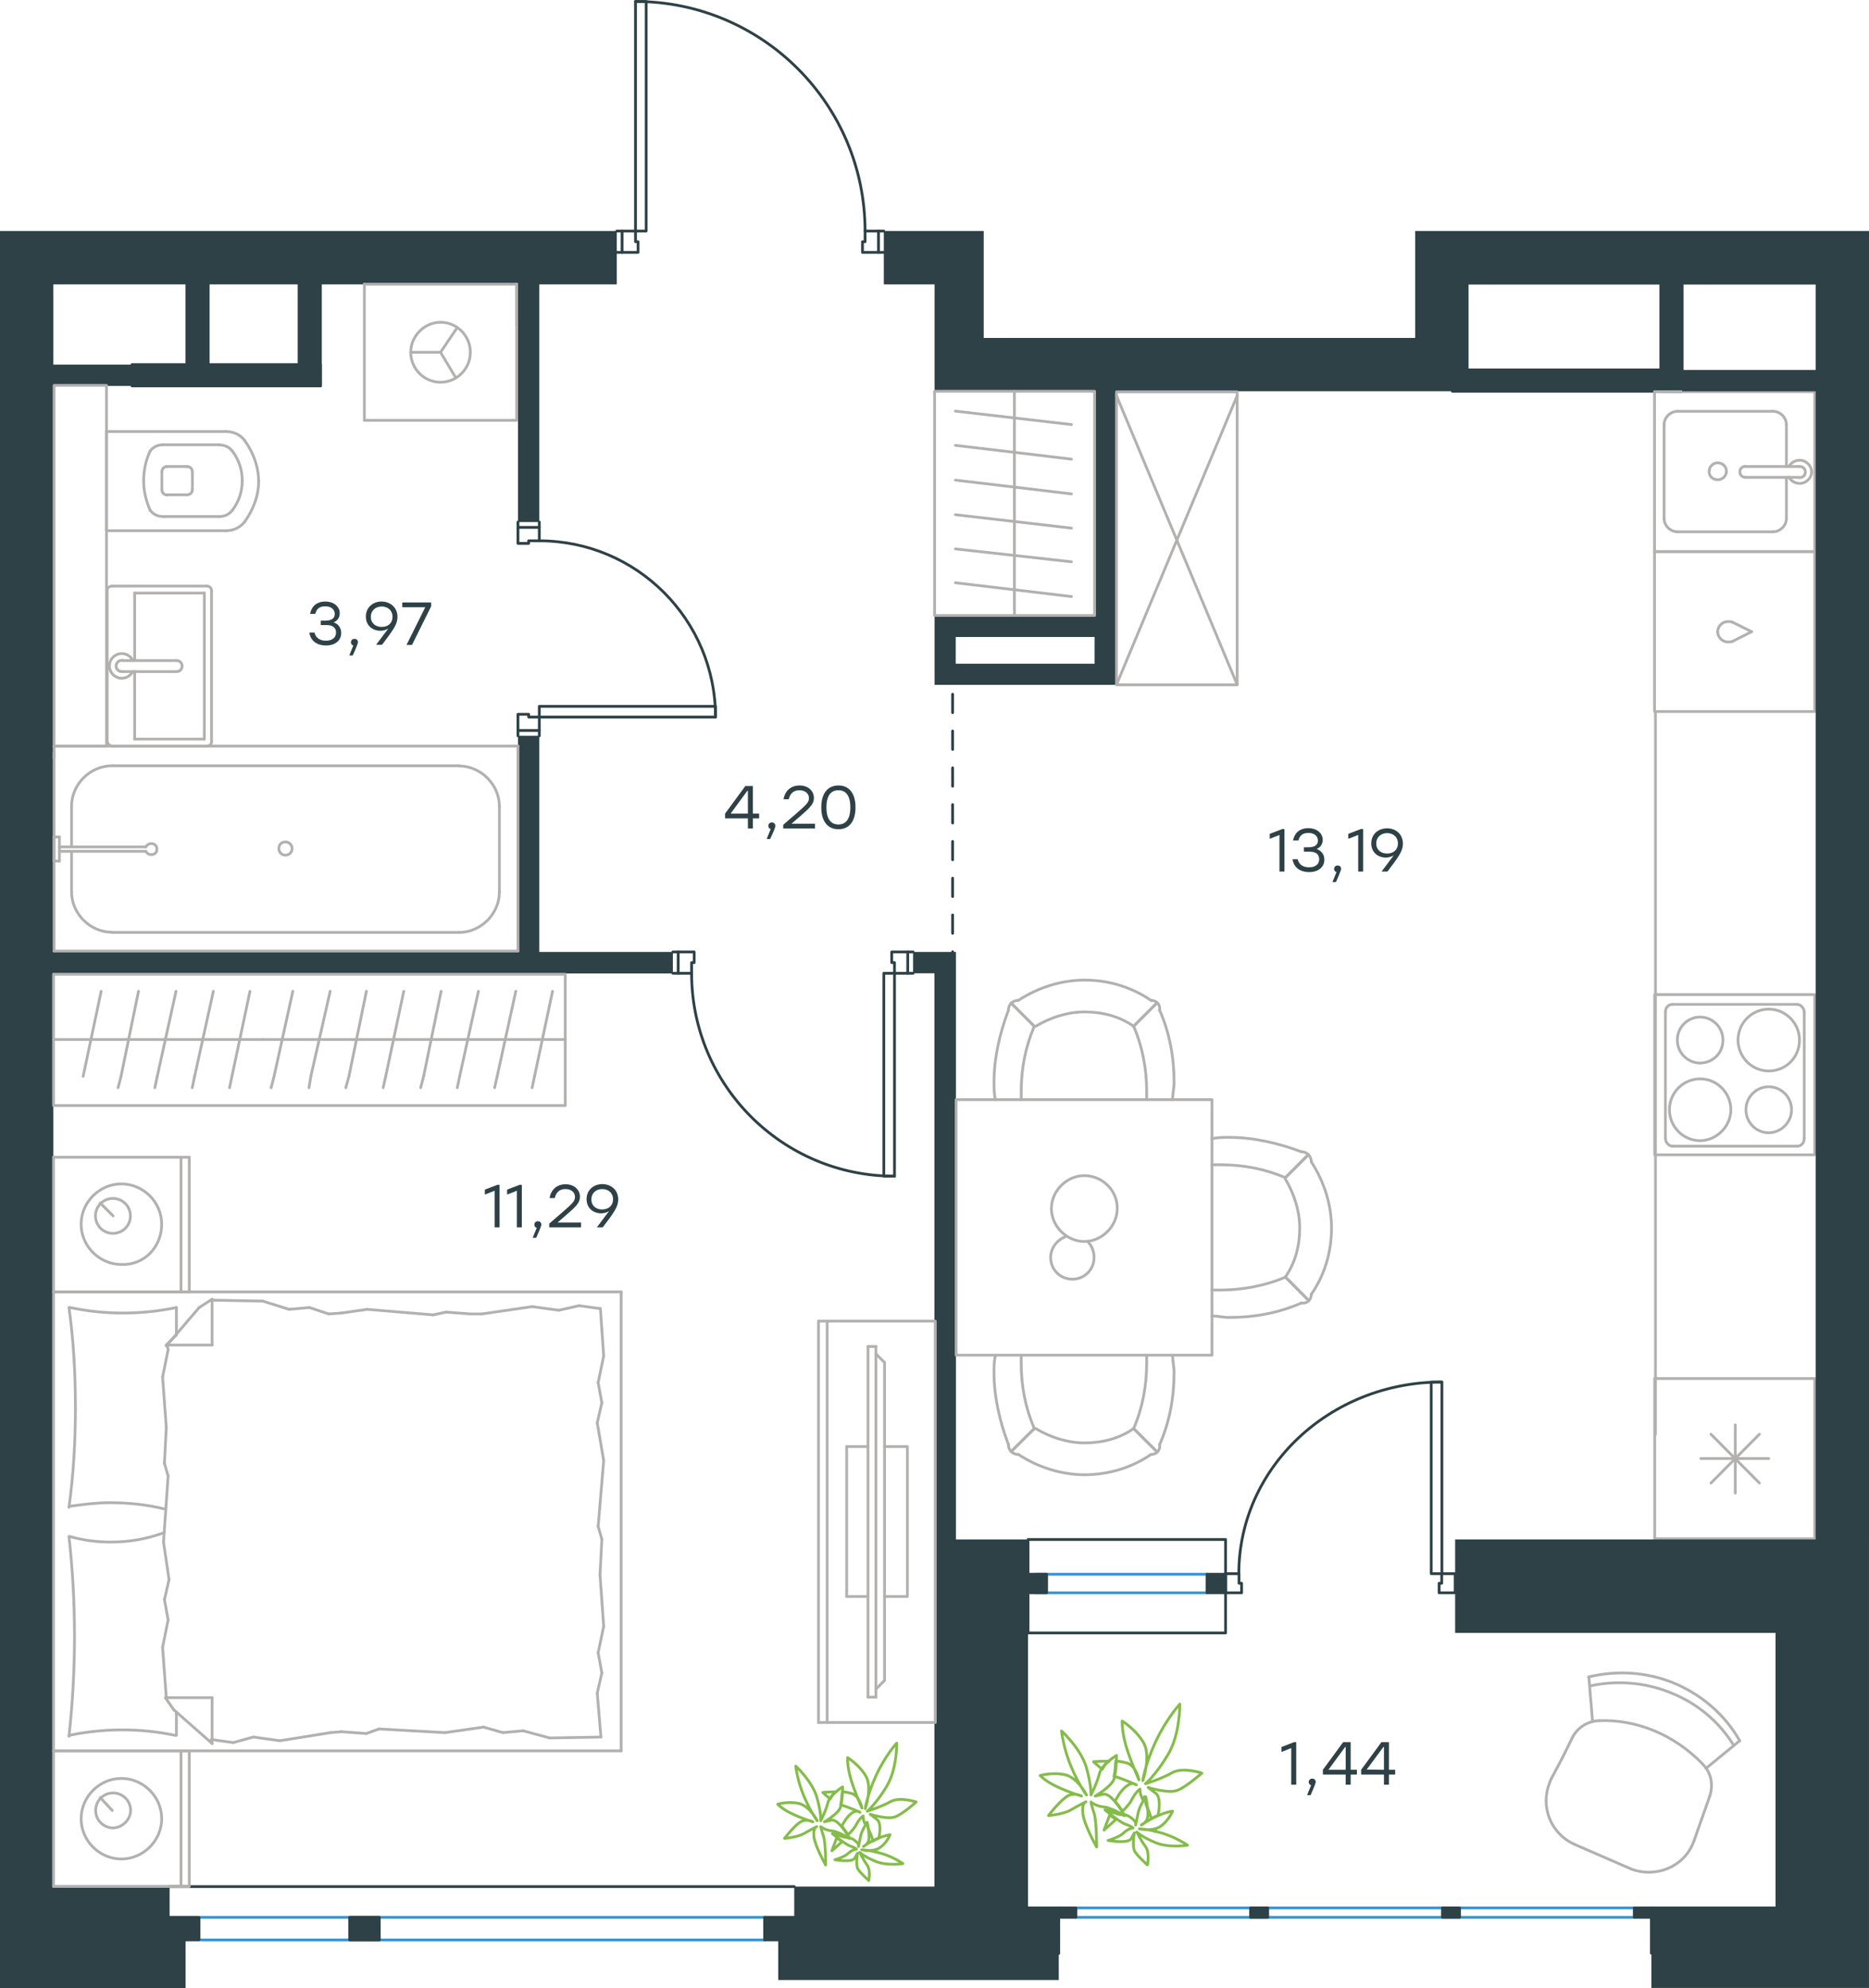 <?xml version="1.0" encoding="utf-8"?>
<!-- Generator: Adobe Illustrator 26.5.0, SVG Export Plug-In . SVG Version: 6.00 Build 0)  -->
<svg version="1.1" id="Слой_1" xmlns="http://www.w3.org/2000/svg" xmlns:xlink="http://www.w3.org/1999/xlink" x="0px" y="0px"
	 viewBox="0 0 1016.1 1080.8" style="enable-background:new 0 0 1016.1 1080.8;" xml:space="preserve">
<style type="text/css">
	.st0{fill:#2D4146;}
	.st1{fill-rule:evenodd;clip-rule:evenodd;fill:#2D4146;}
	.st2{fill:none;stroke:#2D4146;stroke-width:1.5;stroke-linecap:round;stroke-linejoin:round;stroke-miterlimit:22.926;}
	.st3{fill:none;stroke:#3C93D0;stroke-width:1.5;stroke-linecap:round;stroke-linejoin:round;stroke-miterlimit:22.926;}
	.st4{fill:none;stroke:#2D4146;stroke-width:1.5;stroke-linecap:round;stroke-linejoin:round;stroke-miterlimit:10;}
	.st5{fill:none;stroke:#B2B1B0;stroke-width:1.5;stroke-linecap:round;stroke-linejoin:round;stroke-miterlimit:22.926;}
	
		.st6{fill:none;stroke:#2D4146;stroke-width:1.5;stroke-linecap:round;stroke-linejoin:round;stroke-miterlimit:22.926;stroke-dasharray:10,10,0,0,0,0;}
	.st7{fill:none;stroke:#84BC4A;stroke-width:1.5;stroke-linecap:round;stroke-linejoin:round;stroke-miterlimit:22.926;}
</style>
<polygon class="st0" points="558.9,865.9 558.9,836.9 537.1,836.9 519.7,836.9 519.7,529.1 519.7,517.5 496.4,517.5 496.4,529.1 
	508,529.1 508,836.9 508,1025.6 431.8,1025.6 431.8,1054.6 423.1,1054.6 423.1,1076.4 575.6,1076.4 575.6,1054.6 558.9,1054.6 "/>
<rect x="71.8" y="198.2" class="st1" width="102.4" height="11.6"/>
<rect x="71.8" y="198.2" class="st2" width="102.4" height="11.6"/>
<rect x="162.6" y="146.3" class="st1" width="11.6" height="63.5"/>
<rect x="162.6" y="146.3" class="st2" width="11.6" height="63.5"/>
<rect x="101.6" y="132.1" class="st1" width="11.6" height="77.7"/>
<rect x="101.6" y="132.1" class="st2" width="11.6" height="77.7"/>
<rect x="789.6" y="201.1" class="st1" width="124.9" height="11.6"/>
<rect x="789.6" y="201.1" class="st2" width="124.9" height="11.6"/>
<rect x="902.9" y="149.2" class="st1" width="11.6" height="63.5"/>
<rect x="902.9" y="149.2" class="st2" width="11.6" height="63.5"/>
<rect x="897.8" y="1037.2" class="st1" width="79.2" height="24.6"/>
<rect x="897.8" y="1037.2" class="st2" width="79.2" height="24.6"/>
<rect x="552" y="1037.2" class="st1" width="23.6" height="24.7"/>
<rect x="552" y="1037.2" class="st2" width="23.6" height="24.7"/>
<line class="st2" x1="431.8" y1="1025.6" x2="92.1" y2="1025.6"/>
<line class="st3" x1="415.7" y1="1054.6" x2="109.2" y2="1054.6"/>
<line class="st3" x1="415.7" y1="1042.3" x2="109.2" y2="1042.3"/>
<rect x="415.7" y="1042.3" class="st1" width="16.2" height="12.3"/>
<rect x="415.7" y="1042.3" class="st2" width="16.2" height="12.3"/>
<rect x="190.1" y="1042.3" class="st1" width="16.1" height="12.3"/>
<rect x="190.1" y="1042.3" class="st2" width="16.1" height="12.3"/>
<rect x="92.1" y="1042.3" class="st1" width="16.1" height="12.3"/>
<rect x="92.1" y="1042.3" class="st2" width="16.1" height="12.3"/>
<line class="st3" x1="888.5" y1="1042.3" x2="584.8" y2="1042.3"/>
<line class="st3" x1="888.5" y1="1037.2" x2="584.8" y2="1037.2"/>
<rect x="888.5" y="1037.2" class="st1" width="9.3" height="5.1"/>
<rect x="888.5" y="1037.2" class="st2" width="9.3" height="5.1"/>
<rect x="679.9" y="1037.2" class="st1" width="9.3" height="5.1"/>
<rect x="679.9" y="1037.2" class="st2" width="9.3" height="5.1"/>
<rect x="575.6" y="1037.2" class="st1" width="9.3" height="5.1"/>
<rect x="575.6" y="1037.2" class="st2" width="9.3" height="5.1"/>
<rect x="784.2" y="1037.2" class="st1" width="9.3" height="5.1"/>
<rect x="784.2" y="1037.2" class="st2" width="9.3" height="5.1"/>
<line class="st3" x1="563.1" y1="855.8" x2="656.2" y2="855.8"/>
<line class="st3" x1="563.1" y1="865.9" x2="656.2" y2="865.9"/>
<rect x="558.9" y="836.9" class="st2" width="107.4" height="50.8"/>
<rect x="778.1" y="751.3" class="st2" width="5.8" height="104.2"/>
<polygon class="st2" points="791.1,865.9 791.1,855.5 783.8,855.5 783.8,860.7 782.4,860.7 782.4,865.9 "/>
<polygon class="st2" points="666.3,865.9 675,865.9 675,860.7 673.6,860.7 673.6,855.5 666.3,855.5 "/>
<path class="st2" d="M783.8,751.3c-60.9,0-110.3,46.6-110.3,104.2"/>
<rect x="558.9" y="855.8" class="st1" width="10.1" height="10.1"/>
<rect x="558.9" y="855.8" class="st2" width="10.1" height="10.1"/>
<rect x="656.2" y="855.8" class="st1" width="10.1" height="10.1"/>
<rect x="656.2" y="855.8" class="st2" width="10.1" height="10.1"/>
<rect x="293.2" y="384" class="st4" width="95.8" height="5.8"/>
<polygon class="st4" points="293.2,286.7 293.2,294 287.4,294 287.4,295.4 281.6,295.4 281.6,286.7 "/>
<polygon class="st4" points="281.6,388.3 287.4,388.3 287.4,389.8 293.2,389.8 293.2,397.1 281.6,397.1 "/>
<path class="st4" d="M389,389.8c0-52.9-42.9-95.8-95.8-95.8"/>
<line class="st4" x1="293.2" y1="286.7" x2="293.2" y2="283.8"/>
<line class="st4" x1="281.6" y1="286.7" x2="281.6" y2="283.8"/>
<line class="st4" x1="281.6" y1="397.1" x2="281.6" y2="400"/>
<line class="st4" x1="293.2" y1="397.1" x2="293.2" y2="400"/>
<rect x="345.5" y="0.8" class="st4" width="5.8" height="124.8"/>
<polygon class="st4" points="477.6,137.2 477.6,125.6 470.3,125.6 470.3,131.4 468.9,131.4 468.9,137.2 "/>
<polygon class="st4" points="338.2,137.2 346.9,137.2 346.9,131.4 345.5,131.4 345.5,125.6 338.2,125.6 "/>
<path class="st4" d="M470.3,125.6c0-68.9-55.9-124.8-124.8-124.8"/>
<line class="st4" x1="477.6" y1="125.6" x2="480.5" y2="125.6"/>
<line class="st4" x1="477.6" y1="137.2" x2="480.5" y2="137.2"/>
<line class="st4" x1="338.2" y1="137.2" x2="335.3" y2="137.2"/>
<line class="st4" x1="338.2" y1="125.6" x2="335.3" y2="125.6"/>
<rect x="480.5" y="529.1" class="st4" width="5.8" height="110.3"/>
<polygon class="st4" points="493.5,529.1 486.3,529.1 486.3,523.3 484.8,523.3 484.8,517.5 493.5,517.5 "/>
<polygon class="st4" points="377.4,517.5 377.4,523.3 376,523.3 376,529.1 368.7,529.1 368.7,517.5 "/>
<line class="st4" x1="493.5" y1="529.1" x2="496.4" y2="529.1"/>
<line class="st4" x1="493.5" y1="517.5" x2="496.4" y2="517.5"/>
<line class="st4" x1="368.7" y1="517.5" x2="365.8" y2="517.5"/>
<line class="st4" x1="368.7" y1="529.1" x2="365.8" y2="529.1"/>
<path class="st4" d="M376,529.1c0,60.9,49.4,110.3,110.3,110.3"/>
<g>
	<path class="st0" d="M185.5,344.1c0,4.2-3.4,6.8-8.3,6.8c-4.5,0-8.3-2.2-9-7h2.8c0.7,3.1,3.2,4.4,6.2,4.4c3.4,0,5.5-1.7,5.5-4.4
		c0-2.3-1.4-4.1-5.1-4.1h-3.2v-2.4h2.4c3.5,0,5.2-1.3,5.2-3.6c0-2.6-2.1-4.2-5.1-4.2c-2.8,0-4.7,1-5.5,4.1h-2.8
		c0.9-4.7,4.2-6.7,8.3-6.7c4.4,0,7.8,2.6,7.8,6.4c0,2.2-1.2,4.1-3.3,4.9C183.9,339.2,185.5,341.3,185.5,344.1z"/>
	<path class="st0" d="M191.8,356.3h-1.9l2.2-5.4c-0.8-0.2-1.3-0.9-1.3-1.7c0-1.1,0.8-1.9,1.9-1.9c0.8,0,1.9,0.4,1.9,1.9
		C194.5,349.7,194.4,350.5,191.8,356.3z"/>
	<path class="st0" d="M216.1,335.4c0,4-2.4,7.2-8.4,15.1h-3.2l6.6-8.8c-1.2,0.7-2.6,1.2-4.3,1.2c-4.1,0-7.9-2.7-7.9-7.7
		c0-5,3.8-8.2,8.6-8.2C212.2,327.1,216.1,330.2,216.1,335.4z M213.4,335.3c0-3.5-2.6-5.6-5.9-5.6c-3.3,0-5.9,2.2-5.9,5.6
		c0,3.5,2.6,5.5,5.8,5.5C210.9,340.9,213.4,338.8,213.4,335.3z"/>
	<path class="st0" d="M234.4,327.5v2.1l-10.4,21H221l10.2-20.5h-12.5v-2.6H234.4z"/>
</g>
<g>
	<path class="st0" d="M412.7,444.9h-3.4v5.5h-2.7v-5.5h-12.4v-2.6l11-15h4.1v15h3.4V444.9z M406.6,442.3v-12.4h-0.3l-9.1,12.4
		L406.6,442.3z"/>
	<path class="st0" d="M418.7,456.1h-1.9l2.2-5.4c-0.8-0.2-1.3-0.9-1.3-1.7c0-1.1,0.8-1.9,1.9-1.9c0.8,0,1.9,0.4,1.9,1.9
		C421.5,449.6,421.4,450.3,418.7,456.1z"/>
	<path class="st0" d="M443.1,450.4h-17.3v-2l6.7-5.8c5.6-4.9,7.3-6.3,7.3-8.7c0-2.5-2-4.3-5.2-4.3c-3.3,0-5.1,1.9-5.8,4.9H426
		c0.7-4.6,4-7.5,8.7-7.5c4.7,0,7.8,3,7.8,6.8c0,3.4-2.4,5.5-7.8,10.2l-4.4,3.8h12.8V450.4z"/>
	<path class="st0" d="M465.1,438.9c0,7.6-3.4,11.9-9.3,11.9c-5.8,0-9.3-4.3-9.3-11.9s3.5-11.9,9.3-11.9
		C461.7,427,465.1,431.3,465.1,438.9z M462.3,438.9c0-6.6-2.6-9.3-6.5-9.3s-6.5,2.7-6.5,9.3s2.6,9.3,6.5,9.3
		S462.3,445.5,462.3,438.9z"/>
</g>
<g>
	<path class="st0" d="M271.6,644.1v23.1h-2.7v-19.9l-5.3,2.1v-2.7l6.8-2.6H271.6z"/>
	<path class="st0" d="M283.7,644.1v23.1H281v-19.9l-5.3,2.1v-2.7l6.8-2.6H283.7z"/>
	<path class="st0" d="M291.5,672.9h-1.9l2.2-5.4c-0.8-0.2-1.3-0.9-1.3-1.7c0-1.1,0.8-1.9,1.9-1.9c0.8,0,1.9,0.4,1.9,1.9
		C294.2,666.4,294.1,667.1,291.5,672.9z"/>
	<path class="st0" d="M315.9,667.2h-17.3v-2l6.7-5.8c5.6-4.9,7.3-6.3,7.3-8.7c0-2.5-2-4.3-5.2-4.3c-3.3,0-5.1,1.9-5.8,4.9h-2.8
		c0.7-4.6,4-7.5,8.7-7.5c4.7,0,7.8,3,7.8,6.8c0,3.4-2.4,5.5-7.8,10.2l-4.4,3.8h12.8V667.2z"/>
	<path class="st0" d="M336.1,652.1c0,4-2.4,7.2-8.4,15.1h-3.2l6.6-8.8c-1.2,0.7-2.6,1.2-4.3,1.2c-4.1,0-7.9-2.7-7.9-7.7
		c0-5,3.8-8.2,8.6-8.2C332.2,643.8,336.1,646.8,336.1,652.1z M333.3,652c0-3.5-2.6-5.6-5.9-5.6c-3.3,0-5.9,2.2-5.9,5.6
		c0,3.5,2.6,5.5,5.8,5.5C330.8,657.5,333.3,655.4,333.3,652z"/>
</g>
<g>
	<path class="st0" d="M704.7,947.1v23.1H702v-19.9l-5.3,2.1v-2.7l6.8-2.6H704.7z"/>
	<path class="st0" d="M712.5,975.9h-1.9l2.2-5.4c-0.8-0.2-1.3-0.9-1.3-1.7c0-1.1,0.8-1.9,1.9-1.9c0.8,0,1.9,0.4,1.9,1.9
		C715.2,969.3,715.1,970.1,712.5,975.9z"/>
	<path class="st0" d="M737.7,964.7h-3.4v5.5h-2.7v-5.5h-12.4v-2.6l11-15h4.1v15h3.4V964.7z M731.6,962.1v-12.4h-0.3l-9.1,12.4
		L731.6,962.1z"/>
	<path class="st0" d="M758.5,964.7h-3.4v5.5h-2.7v-5.5H740v-2.6l11-15h4.1v15h3.4V964.7z M752.4,962.1v-12.4h-0.3L743,962
		L752.4,962.1z"/>
</g>
<g>
	<path class="st0" d="M698.3,450.7v23.1h-2.7v-19.9l-5.3,2.1v-2.7l6.8-2.6H698.3z"/>
	<path class="st0" d="M720,467.3c0,4.2-3.4,6.8-8.3,6.8c-4.5,0-8.3-2.2-9-7h2.8c0.7,3.1,3.2,4.4,6.2,4.4c3.4,0,5.5-1.7,5.5-4.4
		c0-2.3-1.4-4.1-5.1-4.1h-3.2v-2.4h2.4c3.5,0,5.2-1.3,5.2-3.6c0-2.6-2.1-4.2-5.1-4.2c-2.8,0-4.7,1-5.5,4.1H703
		c0.9-4.7,4.2-6.7,8.3-6.7c4.4,0,7.8,2.6,7.8,6.4c0,2.2-1.2,4.1-3.3,4.9C718.4,462.5,720,464.5,720,467.3z"/>
	<path class="st0" d="M726.3,479.5h-1.9l2.2-5.4c-0.8-0.2-1.3-0.9-1.3-1.7c0-1.1,0.8-1.9,1.9-1.9c0.8,0,1.9,0.4,1.9,1.9
		C729,472.9,728.9,473.7,726.3,479.5z"/>
	<path class="st0" d="M741.1,450.7v23.1h-2.7v-19.9L733,456v-2.7l6.8-2.6H741.1z"/>
	<path class="st0" d="M762.7,458.7c0,4-2.4,7.2-8.4,15.1h-3.2l6.6-8.8c-1.2,0.7-2.6,1.2-4.3,1.2c-4.1,0-7.9-2.7-7.9-7.7
		c0-5,3.8-8.2,8.6-8.2C758.8,450.3,762.7,453.4,762.7,458.7z M760,458.5c0-3.5-2.6-5.6-5.9-5.6c-3.3,0-5.9,2.2-5.9,5.6
		c0,3.5,2.6,5.5,5.8,5.5C757.4,464.1,760,462,760,458.5z"/>
</g>
<polygon class="st0" points="293.2,517.5 293.2,400 281.6,400 281.6,517.5 29,517.5 29,474 29,209.8 101.6,209.8 101.6,198.2 
	29,198.2 29,154.6 281.6,154.6 281.6,283.8 293.2,283.8 293.2,154.6 335.3,154.6 335.3,125.6 29,125.6 0,125.6 0,154.6 0,198.2 
	0,209.8 0,474 0,517.5 0,529.2 0,935.9 0,1025.6 0,1080.8 100.9,1080.8 100.9,1054.6 92.2,1054.6 92.2,1025.6 29,1025.6 29,935.9 
	29,529.2 281.6,529.2 293.2,529.2 365.8,529.2 365.8,517.5 "/>
<g>
	<line class="st5" x1="986.6" y1="749.4" x2="986.6" y2="836.5"/>
	<line class="st5" x1="943.4" y1="774.6" x2="943.4" y2="811.7"/>
	<line class="st5" x1="930.2" y1="806.2" x2="956.5" y2="779.7"/>
	<line class="st5" x1="930.2" y1="779.7" x2="956.5" y2="806.2"/>
	<line class="st5" x1="924.7" y1="792.9" x2="961.6" y2="792.9"/>
	<line class="st5" x1="986.6" y1="836.5" x2="899.6" y2="836.5"/>
	<line class="st5" x1="899.6" y1="749.4" x2="899.6" y2="836.5"/>
	<line class="st5" x1="986.6" y1="749.4" x2="899.6" y2="749.4"/>
</g>
<g>
	<rect x="899.5" y="212.9" class="st5" width="87.1" height="87"/>
	<line class="st5" x1="948.9" y1="259.5" x2="978.1" y2="259.5"/>
	<line class="st5" x1="971.2" y1="253.6" x2="971.2" y2="230.8"/>
	<line class="st5" x1="904.7" y1="230.8" x2="904.7" y2="281.9"/>
	<line class="st5" x1="971.2" y1="281.9" x2="971.2" y2="259.5"/>
	<line class="st5" x1="912" y1="289.1" x2="963.9" y2="289.1"/>
	<line class="st5" x1="978.1" y1="253.6" x2="948.9" y2="253.6"/>
	<line class="st5" x1="963.9" y1="223.6" x2="912" y2="223.6"/>
	<path class="st5" d="M948.9,259.5L948.9,259.5c-1.7,0-3-1.3-3-3c0-1.7,1.3-3,3-3"/>
	<path class="st5" d="M963.9,223.6c3.9,0,7.3,3.4,7.3,7.2"/>
	<path class="st5" d="M972.5,253.6c1.3-2.1,3.4-3.4,6-3.4c3.4,0,6.4,3,6.4,6.3c0,3.4-3,6.3-6.4,6.3c-2.6,0-4.7-1.3-6-3.4"/>
	<path class="st5" d="M912,289.1c-3.9,0-7.3-3.4-7.3-7.2"/>
	<path class="st5" d="M971.2,281.9c0,3.8-3.4,7.2-7.3,7.2"/>
	<path class="st5" d="M904.7,230.8c0-3.8,3.4-7.2,7.3-7.2"/>
	<path class="st5" d="M978.1,253.6h0.4c1.7,0,3,1.3,3,3c0,1.7-1.3,3-3,3h-0.4"/>
	<path class="st5" d="M933.9,260.8c2.6,0,4.7-2.1,4.7-4.6c0-2.5-2.1-4.6-4.7-4.6c-2.6,0-4.7,2.1-4.7,4.6
		C929.1,259.1,931.3,260.8,933.9,260.8z"/>
</g>
<g>
	<path class="st5" d="M936.7,565.4c0-6.9-5.6-12.5-12.4-12.5c-6.9,0-12.4,5.6-12.4,12.5c0,6.9,5.6,12.5,12.4,12.5
		C931.1,577.8,936.7,572.7,936.7,565.4z"/>
	<path class="st5" d="M941,603.3c0-9-7.3-16.8-16.7-16.8c-9,0-16.7,7.3-16.7,16.8c0,9,7.3,16.8,16.7,16.8
		C933.3,620,941,612.3,941,603.3z"/>
	<path class="st5" d="M974,603.3c0-6.9-5.6-12.5-12.4-12.5c-6.9,0-12.4,5.6-12.4,12.5c0,6.9,5.6,12.5,12.4,12.5
		C968.4,615.7,974,610.1,974,603.3z"/>
	<path class="st5" d="M978.3,565.4c0-9-7.3-16.8-16.7-16.8c-9,0-16.7,7.3-16.7,16.8c0,9,7.3,16.8,16.7,16.8
		C971,582.2,978.3,574.8,978.3,565.4z"/>
	<line class="st5" x1="905.4" y1="618.8" x2="905.4" y2="550.3"/>
	<line class="st5" x1="977" y1="623.1" x2="909.3" y2="623.1"/>
	<line class="st5" x1="980.9" y1="550.3" x2="980.9" y2="618.8"/>
	<line class="st5" x1="909.3" y1="546" x2="977" y2="546"/>
	<path class="st5" d="M980.9,618.8L980.9,618.8c0,2.6-1.7,4.3-3.9,4.3"/>
	<path class="st5" d="M905.4,550.3L905.4,550.3c0-2.6,1.7-4.3,3.9-4.3"/>
	<path class="st5" d="M909.3,623.1L909.3,623.1c-2.1,0-3.9-2.2-3.9-4.3"/>
	<path class="st5" d="M977,546L977,546c2.1,0,3.9,2.2,3.9,4.3"/>
	<rect x="899.6" y="540.7" class="st5" width="87" height="87.1"/>
</g>
<g>
	<rect x="899.5" y="299.8" class="st5" width="87.1" height="87"/>
	<line class="st5" x1="952.3" y1="343.4" x2="942" y2="338.3"/>
	<line class="st5" x1="942" y1="348.6" x2="952.3" y2="343.4"/>
	<path class="st5" d="M942,348.6c-0.9,0.4-1.7,0.4-2.6,0.4c-3,0-5.6-2.6-5.6-5.6"/>
	<path class="st5" d="M942,338.3c-0.9-0.4-1.7-0.4-2.6-0.4c-3,0-5.6,2.6-5.6,5.6"/>
</g>
<line class="st5" x1="900" y1="386.9" x2="900" y2="779.7"/>
<path class="st0" d="M987.1,125.6H798.4h-29v14.5v43.6H537.1h-2.3v-58.1h-54.3v29h27.6v58.1h29h58.1v121.9h-87.1v11.6v26.1h11.6
	h87.1v-11.6V212.7h162.6h29v-29v-29h188.7v46.4h-72.6v11.6h72.6v190.6V474v362.9h-196v29v21.8h174.2v166.9h-67.5v14.4v11.7h118.3
	v-55.2V836.9V529.2v-11.6V474v-70.7V209.8v-11.6v-43.6v-29H987.1z M595.1,360.8h-75.5v-14.5h75.5V360.8z"/>
<g>
	<rect x="519.8" y="597.8" class="st5" width="139.1" height="138.9"/>
	<path class="st5" d="M616.3,776.6c-7.8,5.5-17.2,7.8-26.6,7.8c-9.4,0-18.8-3.1-26.6-7.8"/>
	<path class="st5" d="M637.5,736.7c0,3.1,0.8,6.3,0.8,9.4c0,13.3-2.3,26.6-7.8,39.1"/>
	<path class="st5" d="M548.2,785.2c-4.7-12.5-7.8-25.8-7.8-39.1c0-3.1,0-6.3,0.8-9.4"/>
	<path class="st5" d="M623.4,736.7c0,1.6,0,3.1,0,4.7c0,11.7-2.3,24.3-7.1,35.2"/>
	<path class="st5" d="M562.3,776.6c-4.7-11-7.1-22.7-7.1-35.2c0-1.6,0-3.1,0-4.7"/>
	<path class="st5" d="M625.7,790.7c-10.2,7-22.7,11-36,11c-12.5,0-25.1-3.9-36-11"/>
	<line class="st5" x1="616.3" y1="776.6" x2="628.9" y2="789.1"/>
	<line class="st5" x1="562.3" y1="776.6" x2="549.7" y2="789.1"/>
	<line class="st5" x1="616.3" y1="776.6" x2="628.9" y2="789.1"/>
	<line class="st5" x1="562.3" y1="776.6" x2="549.7" y2="789.1"/>
	<path class="st5" d="M553.7,790.7c-3.1,0-5.5-2.3-5.5-5.5"/>
	<path class="st5" d="M630.4,785.2c0.6,3.1-1.6,5.5-4.7,5.5"/>
	<path class="st5" d="M616.3,557.9c-7.8-5.5-17.2-7.8-26.6-7.8c-9.4,0-18.8,3.1-26.6,7.8"/>
	<path class="st5" d="M637.5,597.8c0-3.1,0.8-6.3,0.8-9.4c0-13.3-2.3-26.6-7.8-39.1"/>
	<path class="st5" d="M548.2,549.3c-4.7,12.5-7.8,25.8-7.8,39.1c0,3.1,0,6.3,0.8,9.4"/>
	<path class="st5" d="M623.4,597.8c0-1.6,0-3.1,0-4.7c0-11.7-2.3-24.3-7.1-35.2"/>
	<path class="st5" d="M562.3,557.9c-4.7,11-7.1,22.7-7.1,35.2c0,1.6,0,3.1,0,4.7"/>
	<path class="st5" d="M625.7,543.8c-10.2-7-22.7-11-36-11c-12.5,0-25.1,3.9-36,11"/>
	<line class="st5" x1="616.3" y1="557.9" x2="628.9" y2="545.3"/>
	<line class="st5" x1="562.3" y1="557.9" x2="549.7" y2="545.3"/>
	<line class="st5" x1="616.3" y1="557.9" x2="628.9" y2="545.3"/>
	<line class="st5" x1="562.3" y1="557.9" x2="549.7" y2="545.3"/>
	<path class="st5" d="M553.7,543.8c-3.1,0-5.5,2.3-5.5,5.5"/>
	<path class="st5" d="M630.4,549.3c0.6-3.1-1.6-5.5-4.7-5.5"/>
	<path class="st5" d="M698.8,694.2c5.5-7.8,7.8-17.2,7.8-26.6c0-9.4-3.1-18.8-7.8-26.6"/>
	<path class="st5" d="M658.8,715.4c3.1,0,6.3,0.8,9.4,0.8c13.3,0,26.6-2.3,39.2-7.8"/>
	<path class="st5" d="M707.4,626.1c-12.5-4.7-25.9-7.8-39.2-7.8c-3.1,0-6.3,0-9.4,0.8"/>
	<path class="st5" d="M658.8,701.3c1.6,0,3.1,0,4.7,0c11.8,0,24.3-2.3,35.3-7"/>
	<path class="st5" d="M698.8,640.2c-11-4.7-22.7-7-35.3-7c-1.6,0-3.1,0-4.7,0"/>
	<path class="st5" d="M712.9,703.6c7.1-10.2,11-22.7,11-36c0-12.5-3.9-25-11-36"/>
	<line class="st5" x1="698.8" y1="694.2" x2="711.3" y2="706.8"/>
	<line class="st5" x1="698.8" y1="640.2" x2="711.3" y2="627.7"/>
	<line class="st5" x1="698.8" y1="694.2" x2="711.3" y2="706.8"/>
	<line class="st5" x1="698.8" y1="640.2" x2="711.3" y2="627.7"/>
	<path class="st5" d="M712.9,631.6c0-3.1-2.4-5.5-5.5-5.5"/>
	<path class="st5" d="M707.4,708.3c3.1,0.6,5.5-1.6,5.5-4.7"/>
	<path class="st5" d="M589.5,639.1c-9.6,0-17.9,8.3-17.9,17.9c0,9.6,8.3,17.9,17.9,17.9c9.6,0,17.9-8.3,17.9-17.9
		C607.5,646.9,599.1,639.1,589.5,639.1z"/>
	<path class="st5" d="M591.3,674.9c2.2,2.2,3.5,5.2,3.5,8.7c0,6.6-5.2,11.8-11.8,11.8c-6.6,0-11.8-5.2-11.8-11.8
		c0-5.2,3.5-9.6,8.3-11.4"/>
</g>
<g>
	<rect x="607" y="213" class="st5" width="65.6" height="159.3"/>
	<line class="st5" x1="607" y1="372.2" x2="672.6" y2="215.1"/>
	<line class="st5" x1="607" y1="215.1" x2="672.6" y2="372.2"/>
</g>
<g>
	<rect x="508.1" y="212.7" class="st5" width="87" height="121.9"/>
	<line class="st5" x1="551.5" y1="334.6" x2="551.5" y2="212.7"/>
	<line class="st5" x1="582.5" y1="230.8" x2="519.4" y2="223.5"/>
	<line class="st5" x1="582.5" y1="249.6" x2="519.4" y2="242.1"/>
	<line class="st5" x1="582.5" y1="268.5" x2="519.4" y2="261"/>
	<line class="st5" x1="582.5" y1="287.1" x2="519.4" y2="279.8"/>
	<line class="st5" x1="582.5" y1="305.4" x2="519.4" y2="298.4"/>
	<line class="st5" x1="582.5" y1="324.3" x2="519.4" y2="316.8"/>
</g>
<g>
	<line class="st5" x1="886.5" y1="1015.9" x2="855.9" y2="1002.6"/>
	<line class="st5" x1="849.4" y1="955.6" x2="854.9" y2="944.5"/>
	<line class="st5" x1="843.3" y1="967.1" x2="849.4" y2="955.6"/>
	<line class="st5" x1="921" y1="1000.6" x2="929.6" y2="976.2"/>
	<line class="st5" x1="945.8" y1="946.3" x2="927.5" y2="961.3"/>
	<line class="st5" x1="863.8" y1="911.6" x2="865.8" y2="935.9"/>
	<path class="st5" d="M886.5,1015.9L886.5,1015.9c13.4,5.3,28.7-0.9,33.9-13.8c0.2-0.5,0.4-0.9,0.6-1.4"/>
	<path class="st5" d="M942.6,948.9c-8.2-13.3-20.2-23.2-35.1-29c-13.4-5.3-28.5-6.5-42.5-3.5"/>
	<path class="st5" d="M925.4,958.7c-7.6-7.8-16.9-14.2-27-18.2c-9.3-3.7-19.2-5.5-29-5.1"/>
	<path class="st5" d="M945.8,946.3c-8.2-14.5-21.4-25.6-36.7-31.7c-14.3-5.7-30.1-6.6-45.4-3"/>
	<path class="st5" d="M843.3,967.1c-0.4,0.9-0.6,1.4-0.9,2.3c-5.1,12.9,0.8,27.6,13.6,33.2"/>
	<path class="st5" d="M869.8,935.4c-6.5,0.1-12.2,3.7-14.9,9.1"/>
	<path class="st5" d="M929.6,976.2c1.9-6.2,0.7-12.6-3.9-17.1"/>
</g>
<line class="st6" x1="517.9" y1="527.4" x2="517.9" y2="345.3"/>
<g>
	<line class="st5" x1="29.1" y1="702.3" x2="29.1" y2="629.1"/>
	<line class="st5" x1="102.9" y1="629.1" x2="102.9" y2="702.3"/>
	<line class="st5" x1="102.9" y1="702.3" x2="29.1" y2="702.3"/>
	<line class="st5" x1="29.1" y1="629.1" x2="102.9" y2="629.1"/>
	<line class="st5" x1="61.5" y1="661" x2="54.5" y2="654"/>
	<line class="st5" x1="98.4" y1="629.1" x2="98.4" y2="702.3"/>
	<path class="st5" d="M87.9,665.5c0-12-10-21.9-21.9-21.9c-12,0-21.9,10-21.9,21.9c0,12,10,21.9,21.9,21.9
		C78.4,687.9,87.9,677.9,87.9,665.5z"/>
	<path class="st5" d="M70.9,661c0-5.5-4.5-9.5-9.5-9.5c-5.5,0-9.5,4.5-9.5,9.5c0,5.5,4.5,9.5,9.5,9.5
		C66.5,670.5,70.9,666.5,70.9,661z"/>
	<line class="st5" x1="29.1" y1="951.8" x2="29.1" y2="702.3"/>
	<line class="st5" x1="95.9" y1="930.7" x2="95.9" y2="943.4"/>
	<line class="st5" x1="90.4" y1="731.2" x2="115.3" y2="731.2"/>
	<line class="st5" x1="95.9" y1="725.7" x2="90.4" y2="731.2"/>
	<line class="st5" x1="337.7" y1="951.8" x2="29.1" y2="951.8"/>
	<line class="st5" x1="115.3" y1="706.3" x2="115.3" y2="731.2"/>
	<line class="st5" x1="29.1" y1="702.3" x2="337.7" y2="702.3"/>
	<line class="st5" x1="115.3" y1="947.8" x2="94.4" y2="929.4"/>
	<line class="st5" x1="94.4" y1="929.4" x2="89.9" y2="922.9"/>
	<line class="st5" x1="95.9" y1="710.8" x2="95.9" y2="725.3"/>
	<line class="st5" x1="90.4" y1="922.9" x2="115.3" y2="922.9"/>
	<line class="st5" x1="90.4" y1="731.7" x2="108.3" y2="710.8"/>
	<line class="st5" x1="108.3" y1="710.8" x2="115.3" y2="706.3"/>
	<line class="st5" x1="115.3" y1="947.8" x2="115.3" y2="922.9"/>
	<line class="st5" x1="327.2" y1="836.8" x2="326.2" y2="856.2"/>
	<line class="st5" x1="324.7" y1="773.5" x2="328.2" y2="794"/>
	<line class="st5" x1="325.2" y1="751.6" x2="327.2" y2="762.6"/>
	<line class="st5" x1="327.2" y1="762.6" x2="324.7" y2="773.5"/>
	<line class="st5" x1="325.2" y1="829.8" x2="327.2" y2="836.8"/>
	<line class="st5" x1="328.2" y1="794" x2="325.2" y2="829.8"/>
	<line class="st5" x1="326.4" y1="711.3" x2="328.2" y2="737.2"/>
	<line class="st5" x1="328.2" y1="737.2" x2="325.2" y2="751.6"/>
	<line class="st5" x1="324.7" y1="920.4" x2="326.7" y2="944.3"/>
	<line class="st5" x1="325.2" y1="898.5" x2="327.2" y2="909.5"/>
	<line class="st5" x1="327.2" y1="909.5" x2="324.7" y2="920.4"/>
	<line class="st5" x1="326.2" y1="856.2" x2="328.2" y2="884.1"/>
	<line class="st5" x1="328.2" y1="884.1" x2="325.2" y2="898.5"/>
	<line class="st5" x1="337.7" y1="951.8" x2="337.7" y2="702.3"/>
	<path class="st5" d="M37.5,835.3c2,17.9,3,35.9,3,54.3c0,17.9-1,36.4-3,54.3"/>
	<path class="st5" d="M89.3,833.2c-10,3.5-18.8,5.1-29.3,5.1c-7.5,0-15-1-21.9-3"/>
	<path class="st5" d="M37.5,943.4c9.5-2,19.4-3,28.9-3c10,0,19.4,1,28.9,3"/>
	<path class="st5" d="M37.5,818.9c7.5-1,15-2,21.9-2c10.5,0,20.4,1,30.4,3.5"/>
	<line class="st5" x1="178.7" y1="714.3" x2="185.6" y2="713.8"/>
	<line class="st5" x1="157.2" y1="711.8" x2="168.2" y2="710.8"/>
	<line class="st5" x1="168.2" y1="710.8" x2="178.7" y2="714.3"/>
	<line class="st5" x1="115.3" y1="706.8" x2="142.8" y2="707.3"/>
	<line class="st5" x1="142.8" y1="707.3" x2="157.2" y2="711.8"/>
	<line class="st5" x1="242.5" y1="713.3" x2="255.9" y2="714.3"/>
	<line class="st5" x1="185.6" y1="713.8" x2="199.6" y2="711.8"/>
	<line class="st5" x1="235.5" y1="714.8" x2="242.5" y2="713.3"/>
	<line class="st5" x1="199.6" y1="711.8" x2="235.5" y2="714.8"/>
	<line class="st5" x1="255.9" y1="714.3" x2="261.9" y2="714.3"/>
	<line class="st5" x1="303.8" y1="712.3" x2="314.8" y2="709.8"/>
	<line class="st5" x1="314.8" y1="709.8" x2="325.7" y2="711.3"/>
	<line class="st5" x1="261.9" y1="714.3" x2="289.3" y2="710.3"/>
	<line class="st5" x1="289.3" y1="710.3" x2="303.8" y2="712.3"/>
	<line class="st5" x1="262.9" y1="938.9" x2="255.9" y2="939.9"/>
	<line class="st5" x1="284.4" y1="940.9" x2="273.4" y2="941.9"/>
	<line class="st5" x1="273.4" y1="941.9" x2="262.9" y2="938.9"/>
	<line class="st5" x1="326.7" y1="944.3" x2="298.8" y2="944.8"/>
	<line class="st5" x1="298.8" y1="944.8" x2="284.4" y2="940.9"/>
	<line class="st5" x1="199.1" y1="942.4" x2="185.6" y2="941.4"/>
	<line class="st5" x1="255.9" y1="939.9" x2="242" y2="941.9"/>
	<line class="st5" x1="206.1" y1="939.9" x2="199.1" y2="942.4"/>
	<line class="st5" x1="242" y1="941.9" x2="206.1" y2="939.9"/>
	<line class="st5" x1="185.6" y1="941.4" x2="179.7" y2="941.9"/>
	<line class="st5" x1="115.8" y1="945.8" x2="114.8" y2="945.8"/>
	<line class="st5" x1="137.8" y1="944.3" x2="126.8" y2="947.3"/>
	<line class="st5" x1="126.8" y1="947.3" x2="115.8" y2="945.8"/>
	<line class="st5" x1="179.7" y1="941.9" x2="152.2" y2="946.3"/>
	<line class="st5" x1="152.2" y1="946.3" x2="137.8" y2="944.3"/>
	<path class="st5" d="M37.5,710.8c2.5,17.9,3.5,35.9,3.5,54.3c0,17.9-1,36.4-3.5,54.3"/>
	<path class="st5" d="M95.9,710.8c-9.5,2-19.4,3-28.9,3c-10,0-19.4-1-28.9-3"/>
	<line class="st5" x1="89.4" y1="795.5" x2="90.4" y2="776"/>
	<line class="st5" x1="91.9" y1="858.7" x2="88.9" y2="838.3"/>
	<line class="st5" x1="91.4" y1="880.6" x2="89.4" y2="869.6"/>
	<line class="st5" x1="89.4" y1="869.6" x2="91.9" y2="858.7"/>
	<line class="st5" x1="91.4" y1="802.4" x2="89.4" y2="795.5"/>
	<line class="st5" x1="88.9" y1="838.3" x2="91.4" y2="802.4"/>
	<line class="st5" x1="90.4" y1="922.9" x2="88.4" y2="895.5"/>
	<line class="st5" x1="88.4" y1="895.5" x2="91.4" y2="880.6"/>
	<line class="st5" x1="91.4" y1="733.7" x2="90.9" y2="731.2"/>
	<line class="st5" x1="90.4" y1="776" x2="88.4" y2="748.6"/>
	<line class="st5" x1="88.4" y1="748.6" x2="91.4" y2="733.7"/>
	<line class="st5" x1="29.1" y1="1025.5" x2="29.1" y2="951.8"/>
	<line class="st5" x1="102.9" y1="951.8" x2="102.9" y2="1025.5"/>
	<line class="st5" x1="102.4" y1="1025.5" x2="29.1" y2="1025.5"/>
	<line class="st5" x1="29.1" y1="951.8" x2="102.4" y2="951.8"/>
	<line class="st5" x1="61" y1="984.2" x2="54.5" y2="977.2"/>
	<line class="st5" x1="98.4" y1="951.8" x2="98.4" y2="1025.5"/>
	<path class="st5" d="M87.9,988.7c0-12-10-21.9-21.9-21.9c-12,0-21.9,10-21.9,21.9c0,12,10,21.9,21.9,21.9
		C77.9,1010.6,87.9,1000.6,87.9,988.7z"/>
	<path class="st5" d="M71,984.2c0-5.5-4.5-9.5-9.5-9.5c-5.5,0-9.5,4.5-9.5,9.5c0,5.5,4.5,9.5,9.5,9.5C66.5,993.6,71,989.2,71,984.2z
		"/>
</g>
<g>
	<g>
		<line class="st5" x1="449.7" y1="718.2" x2="449.7" y2="936.4"/>
		<polyline class="st5" points="445,936.4 508.5,936.4 508.5,718.2 445,718.2 		"/>
		<line class="st5" x1="445" y1="718.2" x2="445" y2="936.4"/>
	</g>
	<g>
		<polyline class="st5" points="480.9,867.9 493.3,867.9 493.3,786.4 480.9,786.4 		"/>
		<line class="st5" x1="471.9" y1="786.4" x2="460.3" y2="786.4"/>
		<line class="st5" x1="460.3" y1="786.4" x2="460.3" y2="867.9"/>
		<line class="st5" x1="460.3" y1="867.9" x2="471.9" y2="867.9"/>
		<line class="st5" x1="471.9" y1="732" x2="476.2" y2="732"/>
		<line class="st5" x1="480.9" y1="913.5" x2="476.2" y2="918.3"/>
		<line class="st5" x1="476.2" y1="736" x2="480.9" y2="740.7"/>
		<line class="st5" x1="476.2" y1="922.6" x2="476.2" y2="732"/>
		<line class="st5" x1="471.9" y1="732" x2="471.9" y2="922.6"/>
		<line class="st5" x1="471.9" y1="922.6" x2="476.2" y2="922.6"/>
		<line class="st5" x1="480.9" y1="740.7" x2="480.9" y2="913.5"/>
	</g>
</g>
<g>
	<path class="st7" d="M622.7,969.7c0,0,5.4-4.4,12.2-15.7c6.8-11.2,6.5-27.6,6.5-27.6s-7.5,8.2-13.3,20.8
		c-5.8,12.6-6.8,20.8-6.8,20.8s4.4-12.6,0.7-20.1c-4.1-7.5-11.9-12.3-11.9-12.3s-0.3,5.1,2,13.3c2.4,8.2,7.1,18.7,7.1,18.7
		s-1.4-7.5-6.5-9.2c-1.4-0.3-3.7-1-6.1-1c-0.3,2.4-0.3,5.8-1,8.2c0.3,0.3,1,0.3,1,0.3c5.4,1.7,11.2,4.4,11.2,4.4s-2.7-2.7-7.5,2.7
		c-1.4,1.4-2.7,3.7-4.1,6.1c1.4,1.7,3.1,4.1,4.1,5.5c2.4-2.4,4.4-4.8,5.1-6.5c2.7-4.8,4.4-5.5,4.4-5.5s-0.3,2.4,1.4,5.5
		c0.7-1,1-1.4,1-1.4s0.3,2,1,4.8c1,2,2,4.4,2.7,7.2c1-0.7,2-1,3.4-1.7l0.3-0.3c1-4.8,1-9.9-1-11.6l-4.4-3.4c0,0,11.6,3.7,16.3,1.4
		c4.8-2,12.9-9.2,12.9-9.2s-10.2-3.4-16-0.3C631.6,967,622.7,969.7,622.7,969.7z M603,957.4c-4.4,0-8.5,0.3-8.5,0.3s2,2,4.8,4.1
		C600.3,959.8,601.3,958.4,603,957.4z M604.7,983.7c-0.3,0.3-0.3,1-0.7,1.4c1.4,0.3,3.4,1,5.1,1.4l0.3-0.3
		C608.4,985.4,606.7,984.3,604.7,983.7z M603.3,986.7c-1.7,4.4-3.1,8.2-3.1,8.2s3.1-2.7,6.5-5.8
		C605.7,988.4,604.4,987.4,603.3,986.7z M627.5,994.6c0,0.3,0.3,1,0.3,1h0.3c0-0.3,0.3-0.7,0.3-1.4
		C627.8,994.6,627.8,994.6,627.5,994.6z"/>
	<path class="st7" d="M593.1,975.8c0,0,0.3-5.5-2.7-15.7c-3.4-10.2-13.3-19.1-13.3-19.1s1,9.5,5.4,19.8c4.4,10.2,8.2,15,8.2,15
		s-4.4-8.9-11.2-10.9c-6.8-1.7-14,0.3-14,0.3s2.7,3.1,9.2,6.1c6.5,3.1,13.3,5.1,13.3,5.1s-3.4-2-7.1-0.3c-4.1,2-10.9,10.9-10.9,10.9
		s8.2-0.7,12.2-3.1c4.1-2.4,8.2-4.4,8.2-4.4s-2.4,0.3-1.7,6.5c0.7,6.1,7.5,18.1,7.5,18.1s0-14.3-1.4-18.4c-1.4-4.1-1.7-6.1-1.7-6.1
		s2.7,2.4,7.1,2.7c3.4,0.3,7.5,3.1,10.2,4.4c0.3,0.3,1,0.3,1,0.3c-1.4-2.4-7.5-12.6-11.6-11.6l-4.4,1c0,0,8.8-5.1,10.2-9.2
		c1.4-4.1,1.4-12.9,1.4-12.9s-7.5,4.4-9.2,9.5C596.5,969.3,593.1,975.8,593.1,975.8z"/>
	<path class="st7" d="M618,995.9c0,0,2.7,2.7,10.2,5.8c7.5,3.1,17.4,1.4,17.4,1.4s-5.8-4.1-13.6-6.5c-8.2-2.4-12.6-2.4-12.6-2.4
		s7.1,1.7,11.6-1.4c4.4-3.1,6.5-8.2,6.5-8.2s-3.1,0.3-7.8,2.4c-4.8,2-9.2,5.1-9.2,5.1s2.7-1,3.4-4.1c0.7-3.1-1-11.2-1-11.2
		s-3.4,5.1-4.1,8.5c-0.7,3.4-1.4,6.8-1.4,6.8s1-1.4-2.7-4.1c-3.7-2.7-14-4.1-14-4.1s8.2,6.8,11.2,7.8c3.1,1,4.1,2,4.1,2
		s-2.7,0.3-5.1,2.7c-2.4,2.4-8.5,4.1-8.5,4.1s10.9,2,12.6-1l1.7-3.1c0,0-1.4,7.5,0.3,10.2c1.7,2.7,6.8,7.2,6.8,7.2s1.4-6.5-1-9.9
		C620.4,1000.7,618,995.9,618,995.9z"/>
</g>
<g>
	<line class="st5" x1="29.1" y1="565.1" x2="142.8" y2="565.1"/>
	<line class="st5" x1="124.8" y1="591.3" x2="126.1" y2="585.1"/>
	<line class="st5" x1="126.1" y1="585.1" x2="135.9" y2="538.9"/>
	<line class="st5" x1="104.5" y1="591.3" x2="105.8" y2="585.1"/>
	<line class="st5" x1="105.8" y1="585.1" x2="116" y2="538.9"/>
	<line class="st5" x1="84.2" y1="591.3" x2="85.5" y2="585.1"/>
	<line class="st5" x1="85.5" y1="585.1" x2="95.7" y2="538.9"/>
	<line class="st5" x1="64.2" y1="591.3" x2="65.8" y2="585.1"/>
	<line class="st5" x1="65.8" y1="585.1" x2="75.3" y2="538.9"/>
	<line class="st5" x1="45.2" y1="585.1" x2="55" y2="538.9"/>
	<rect x="29.1" y="529.6" class="st5" width="278.2" height="71.4"/>
	<line class="st5" x1="142.8" y1="565.1" x2="307.3" y2="565.1"/>
	<line class="st5" x1="289.3" y1="591.3" x2="290.6" y2="585.1"/>
	<line class="st5" x1="290.6" y1="585.1" x2="300.4" y2="538.9"/>
	<line class="st5" x1="268.9" y1="591.3" x2="270.3" y2="585.1"/>
	<line class="st5" x1="270.3" y1="585.1" x2="280.4" y2="538.9"/>
	<line class="st5" x1="248.6" y1="591.3" x2="249.9" y2="585.1"/>
	<line class="st5" x1="249.9" y1="585.1" x2="260.1" y2="538.9"/>
	<line class="st5" x1="228.7" y1="591.3" x2="230.3" y2="585.1"/>
	<line class="st5" x1="230.3" y1="585.1" x2="239.8" y2="538.9"/>
	<line class="st5" x1="208.3" y1="591.3" x2="209.7" y2="585.1"/>
	<line class="st5" x1="209.7" y1="585.1" x2="219.5" y2="538.9"/>
	<line class="st5" x1="188" y1="591.3" x2="189.7" y2="585.1"/>
	<line class="st5" x1="189.7" y1="585.1" x2="199.2" y2="538.9"/>
	<line class="st5" x1="168" y1="591.3" x2="169" y2="585.1"/>
	<line class="st5" x1="169" y1="585.1" x2="179.5" y2="538.9"/>
	<line class="st5" x1="149" y1="585.1" x2="159.2" y2="538.9"/>
	<line class="st5" x1="147.4" y1="591.3" x2="149" y2="585.1"/>
</g>
<g>
	<line class="st5" x1="57.9" y1="234.1" x2="57.9" y2="288.5"/>
	<g>
		<line class="st5" x1="122.9" y1="234.6" x2="57.9" y2="234.6"/>
		<line class="st5" x1="88.6" y1="280.8" x2="119.3" y2="280.8"/>
		<line class="st5" x1="119.3" y1="241.8" x2="88.6" y2="241.8"/>
		<line class="st5" x1="90.4" y1="269" x2="101.6" y2="269"/>
		<line class="st5" x1="101.6" y1="253.6" x2="90.4" y2="253.6"/>
		<line class="st5" x1="88" y1="256.6" x2="88" y2="266.1"/>
		<line class="st5" x1="57.9" y1="288.5" x2="122.9" y2="288.5"/>
		<line class="st5" x1="104.6" y1="266.1" x2="104.6" y2="256.6"/>
		<path class="st5" d="M132.9,283.8c4.7-6.5,7.7-14.2,7.7-21.9c0,0,0,0,0-0.6"/>
		<path class="st5" d="M88,266.1c0,1.8,1.2,3,3,3"/>
		<path class="st5" d="M81.6,277.3c1.8,2.4,4.1,3.5,7.1,3.5"/>
		<path class="st5" d="M101.6,269c1.8,0,3-1.2,3-3"/>
		<path class="st5" d="M126.4,277.3c3.5-4.7,5.3-10.1,5.3-16"/>
		<path class="st5" d="M104.6,256.6c0-1.8-1.2-3-3-3"/>
		<path class="st5" d="M91,253.6c-1.8,0-3,1.2-3,3"/>
		<path class="st5" d="M88.6,241.8c-3,0-5.3,1.2-7.1,3.5"/>
		<path class="st5" d="M81.6,245.4c-2.4,4.7-3.5,10.6-3.5,16s1.2,10.6,3.5,16"/>
		<path class="st5" d="M126.4,245.4c-1.8-2.4-4.1-3.5-7.1-3.5"/>
		<path class="st5" d="M140.6,261.8L140.6,261.8c0-8.3-3-16-7.7-22.5"/>
		<path class="st5" d="M122.9,288.5c4.1,0,7.7-1.8,10-4.7"/>
		<path class="st5" d="M132.9,239.3c-2.4-3-5.9-4.7-10-4.7"/>
		<path class="st5" d="M131.7,261.3L131.7,261.3c0-5.9-1.8-11.2-5.3-16"/>
		<path class="st5" d="M119.3,280.8c3,0,5.3-1.2,7.1-3.5"/>
	</g>
	<rect x="29.4" y="209.5" class="st5" width="28.5" height="196.1"/>
</g>
<g>
	<line class="st5" x1="111.1" y1="401.8" x2="73.2" y2="401.8"/>
	<line class="st5" x1="73.2" y1="401.8" x2="73.2" y2="365.1"/>
	<line class="st5" x1="73.2" y1="359.1" x2="73.2" y2="322.4"/>
	<line class="st5" x1="111.1" y1="322.4" x2="111.1" y2="401.8"/>
	<line class="st5" x1="73.2" y1="322.4" x2="111.1" y2="322.4"/>
	<line class="st5" x1="58.3" y1="321.1" x2="58.3" y2="403"/>
	<line class="st5" x1="112.1" y1="318.6" x2="61.2" y2="318.6"/>
	<line class="st5" x1="115" y1="403" x2="115" y2="321.1"/>
	<line class="st5" x1="61.2" y1="405.6" x2="112.1" y2="405.6"/>
	<path class="st5" d="M112.1,405.6c1.8,0,3-1,3-2.6"/>
	<path class="st5" d="M115,321.1c0-1.5-1.2-2.6-3-2.6"/>
	<path class="st5" d="M61.2,318.6c-1.8,0-3,1-3,2.6"/>
	<path class="st5" d="M58.3,403c0,1,1.2,2.6,3,2.6"/>
	<line class="st5" x1="96" y1="359.1" x2="66.6" y2="359.1"/>
	<line class="st5" x1="66.6" y1="365.1" x2="96" y2="365.1"/>
	<path class="st5" d="M96,359.1L96,359.1c1.7,0,3,1.3,3,3c0,1.7-1.3,3-3,3h0"/>
	<path class="st5" d="M72.1,365.1c-1.1,2.2-3.4,3.6-5.9,3.6c-3.7,0-6.7-3-6.7-6.7c0-3.7,3-6.7,6.7-6.7c2.5,0,4.8,1.4,5.9,3.6"/>
	<path class="st5" d="M66.6,365.1c-0.1,0-0.3,0-0.4,0c-1.7,0-3.1-1.4-3.1-3c0-1.7,1.4-3.1,3.1-3.1c0.1,0,0.3,0,0.4,0"/>
</g>
<g>
	<line class="st5" x1="38.9" y1="459.5" x2="38.9" y2="438.4"/>
	<line class="st5" x1="38.9" y1="484.8" x2="38.9" y2="462.8"/>
	<line class="st5" x1="60.9" y1="416.3" x2="249.5" y2="416.3"/>
	<line class="st5" x1="271.5" y1="438.4" x2="271.5" y2="484.8"/>
	<line class="st5" x1="281.6" y1="517" x2="29.4" y2="517"/>
	<line class="st5" x1="281.6" y1="405.6" x2="281.6" y2="517"/>
	<line class="st5" x1="249.5" y1="506.9" x2="60.9" y2="506.9"/>
	<line class="st5" x1="29.4" y1="405.6" x2="281.6" y2="405.6"/>
	<line class="st5" x1="29.4" y1="517" x2="29.4" y2="405.6"/>
	<path class="st5" d="M271.5,438.4c0-11.9-10.1-22-22-22"/>
	<path class="st5" d="M38.9,484.8c0,11.9,10.1,22,22,22"/>
	<path class="st5" d="M249.5,506.9c11.9,0,22-10.1,22-22"/>
	<path class="st5" d="M60.9,416.3c-11.9,0-22,10.1-22,22"/>
	<line class="st5" x1="29.4" y1="412.2" x2="29.4" y2="409.2"/>
	<line class="st5" x1="32.3" y1="460.4" x2="79.3" y2="460.4"/>
	<line class="st5" x1="79.3" y1="462.8" x2="32.3" y2="462.8"/>
	<line class="st5" x1="29.4" y1="468.1" x2="29.4" y2="455"/>
	<line class="st5" x1="29.4" y1="455" x2="32.3" y2="455"/>
	<line class="st5" x1="32.3" y1="455" x2="32.3" y2="468.1"/>
	<line class="st5" x1="32.3" y1="468.1" x2="29.4" y2="468.1"/>
	<path class="st5" d="M79.3,462.8c0.6,1.2,1.8,1.8,3,1.8c1.8,0,3-1.2,3-3c0-1.8-1.2-3-3-3c-1.2,0-2.4,0.6-3,1.8"/>
	<path class="st5" d="M151.6,461.3c0,2,1.6,3.6,3.6,3.6s3.6-1.6,3.6-3.6c0-2-1.6-3.6-3.6-3.6C152.9,457.7,151.6,459.3,151.6,461.3z"
		/>
</g>
<g>
	<line class="st5" x1="198.1" y1="154.5" x2="198.1" y2="228.5"/>
	<g>
		<line class="st5" x1="280.9" y1="228.5" x2="198.1" y2="228.5"/>
		<line class="st5" x1="280.9" y1="176.7" x2="280.9" y2="154.5"/>
		<line class="st5" x1="280.9" y1="228.5" x2="280.9" y2="154.5"/>
		<line class="st5" x1="239.5" y1="191.5" x2="248.5" y2="178.2"/>
		<line class="st5" x1="239.5" y1="191.5" x2="223.3" y2="191.5"/>
		<line class="st5" x1="239.5" y1="191.5" x2="247.8" y2="205.4"/>
		<path class="st5" d="M223.3,191.5c0,9,7.3,16.3,16.2,16.3c8.9,0,16.2-7.3,16.2-16.3c0-9-7.3-16.3-16.2-16.3
			C230.9,175.2,223.3,182.5,223.3,191.5z"/>
		<line class="st5" x1="280.9" y1="154.5" x2="198" y2="154.5"/>
	</g>
</g>
<g>
	<path class="st7" d="M471.5,984.6c0,0,4.7-3.8,10.5-13.4c5.8-9.6,5.5-23.6,5.5-23.6s-6.4,7-11.3,17.8c-4.9,10.8-5.8,17.8-5.8,17.8
		s3.8-10.8,0.6-17.2c-3.5-6.4-10.2-10.5-10.2-10.5s-0.3,4.4,1.7,11.4c2,7,6.1,16,6.1,16s-1.2-6.4-5.5-7.9c-1.2-0.3-3.2-0.9-5.2-0.9
		c-0.3,2-0.3,4.9-0.9,7c0.3,0.3,0.9,0.3,0.9,0.3c4.7,1.5,9.6,3.8,9.6,3.8s-2.3-2.3-6.4,2.3c-1.2,1.2-2.3,3.2-3.5,5.2
		c1.2,1.5,2.6,3.5,3.5,4.7c2-2,3.8-4.1,4.4-5.5c2.3-4.1,3.8-4.7,3.8-4.7s-0.3,2,1.2,4.7c0.6-0.9,0.9-1.2,0.9-1.2s0.3,1.7,0.9,4.1
		c0.9,1.7,1.7,3.8,2.3,6.1c0.9-0.6,1.7-0.9,2.9-1.5l0.3-0.3c0.9-4.1,0.9-8.4-0.9-9.9l-3.8-2.9c0,0,9.9,3.2,14,1.2
		c4.1-1.7,11-7.9,11-7.9s-8.7-2.9-13.7-0.3C479,982.3,471.5,984.6,471.5,984.6z M454.6,974.1c-3.8,0-7.3,0.3-7.3,0.3
		s1.7,1.7,4.1,3.5C452.3,976.1,453.1,975,454.6,974.1z M456.1,996.5c-0.3,0.3-0.3,0.9-0.6,1.2c1.2,0.3,2.9,0.9,4.4,1.2l0.3-0.3
		C459.2,998,457.8,997.1,456.1,996.5z M454.9,999.1c-1.5,3.8-2.6,7-2.6,7s2.6-2.3,5.5-4.9C456.9,1000.6,455.8,999.7,454.9,999.1z
		 M475.5,1005.8c0,0.3,0.3,0.9,0.3,0.9h0.3c0-0.3,0.3-0.6,0.3-1.2C475.8,1005.8,475.8,1005.8,475.5,1005.8z"/>
	<path class="st7" d="M446.2,989.8c0,0,0.3-4.7-2.3-13.4c-2.9-8.7-11.3-16.3-11.3-16.3s0.9,8.2,4.7,16.9c3.8,8.7,7,12.8,7,12.8
		s-3.8-7.6-9.6-9.3c-5.8-1.5-11.9,0.3-11.9,0.3s2.3,2.6,7.8,5.2c5.5,2.6,11.3,4.4,11.3,4.4s-2.9-1.7-6.1-0.3
		c-3.5,1.7-9.3,9.3-9.3,9.3s7-0.6,10.5-2.6c3.5-2,7-3.8,7-3.8s-2,0.3-1.5,5.5c0.6,5.2,6.4,15.4,6.4,15.4s0-12.2-1.2-15.7
		c-1.2-3.5-1.5-5.2-1.5-5.2s2.3,2,6.1,2.3c2.9,0.3,6.4,2.6,8.7,3.8c0.3,0.3,0.9,0.3,0.9,0.3c-1.2-2-6.4-10.8-9.9-9.9l-3.8,0.9
		c0,0,7.6-4.4,8.7-7.9c1.2-3.5,1.2-11.1,1.2-11.1s-6.4,3.8-7.9,8.2C449.1,984.3,446.2,989.8,446.2,989.8z"/>
	<path class="st7" d="M467.4,1007c0,0,2.3,2.3,8.7,4.9c6.4,2.6,14.8,1.2,14.8,1.2s-4.9-3.5-11.6-5.5c-7-2-10.8-2-10.8-2
		s6.1,1.5,9.9-1.2c3.8-2.6,5.5-7,5.5-7s-2.6,0.3-6.7,2c-4.1,1.7-7.8,4.4-7.8,4.4s2.3-0.9,2.9-3.5c0.6-2.6-0.9-9.6-0.9-9.6
		s-2.9,4.4-3.5,7.3c-0.6,2.9-1.2,5.8-1.2,5.8s0.9-1.2-2.3-3.5c-3.2-2.3-11.9-3.5-11.9-3.5s7,5.8,9.6,6.7c2.6,0.9,3.5,1.7,3.5,1.7
		s-2.3,0.3-4.4,2.3c-2,2-7.3,3.5-7.3,3.5s9.3,1.7,10.8-0.9l1.5-2.6c0,0-1.2,6.4,0.3,8.7c1.5,2.3,5.8,6.1,5.8,6.1s1.2-5.5-0.9-8.4
		C469.4,1011.1,467.4,1007,467.4,1007z"/>
</g>
</svg>
